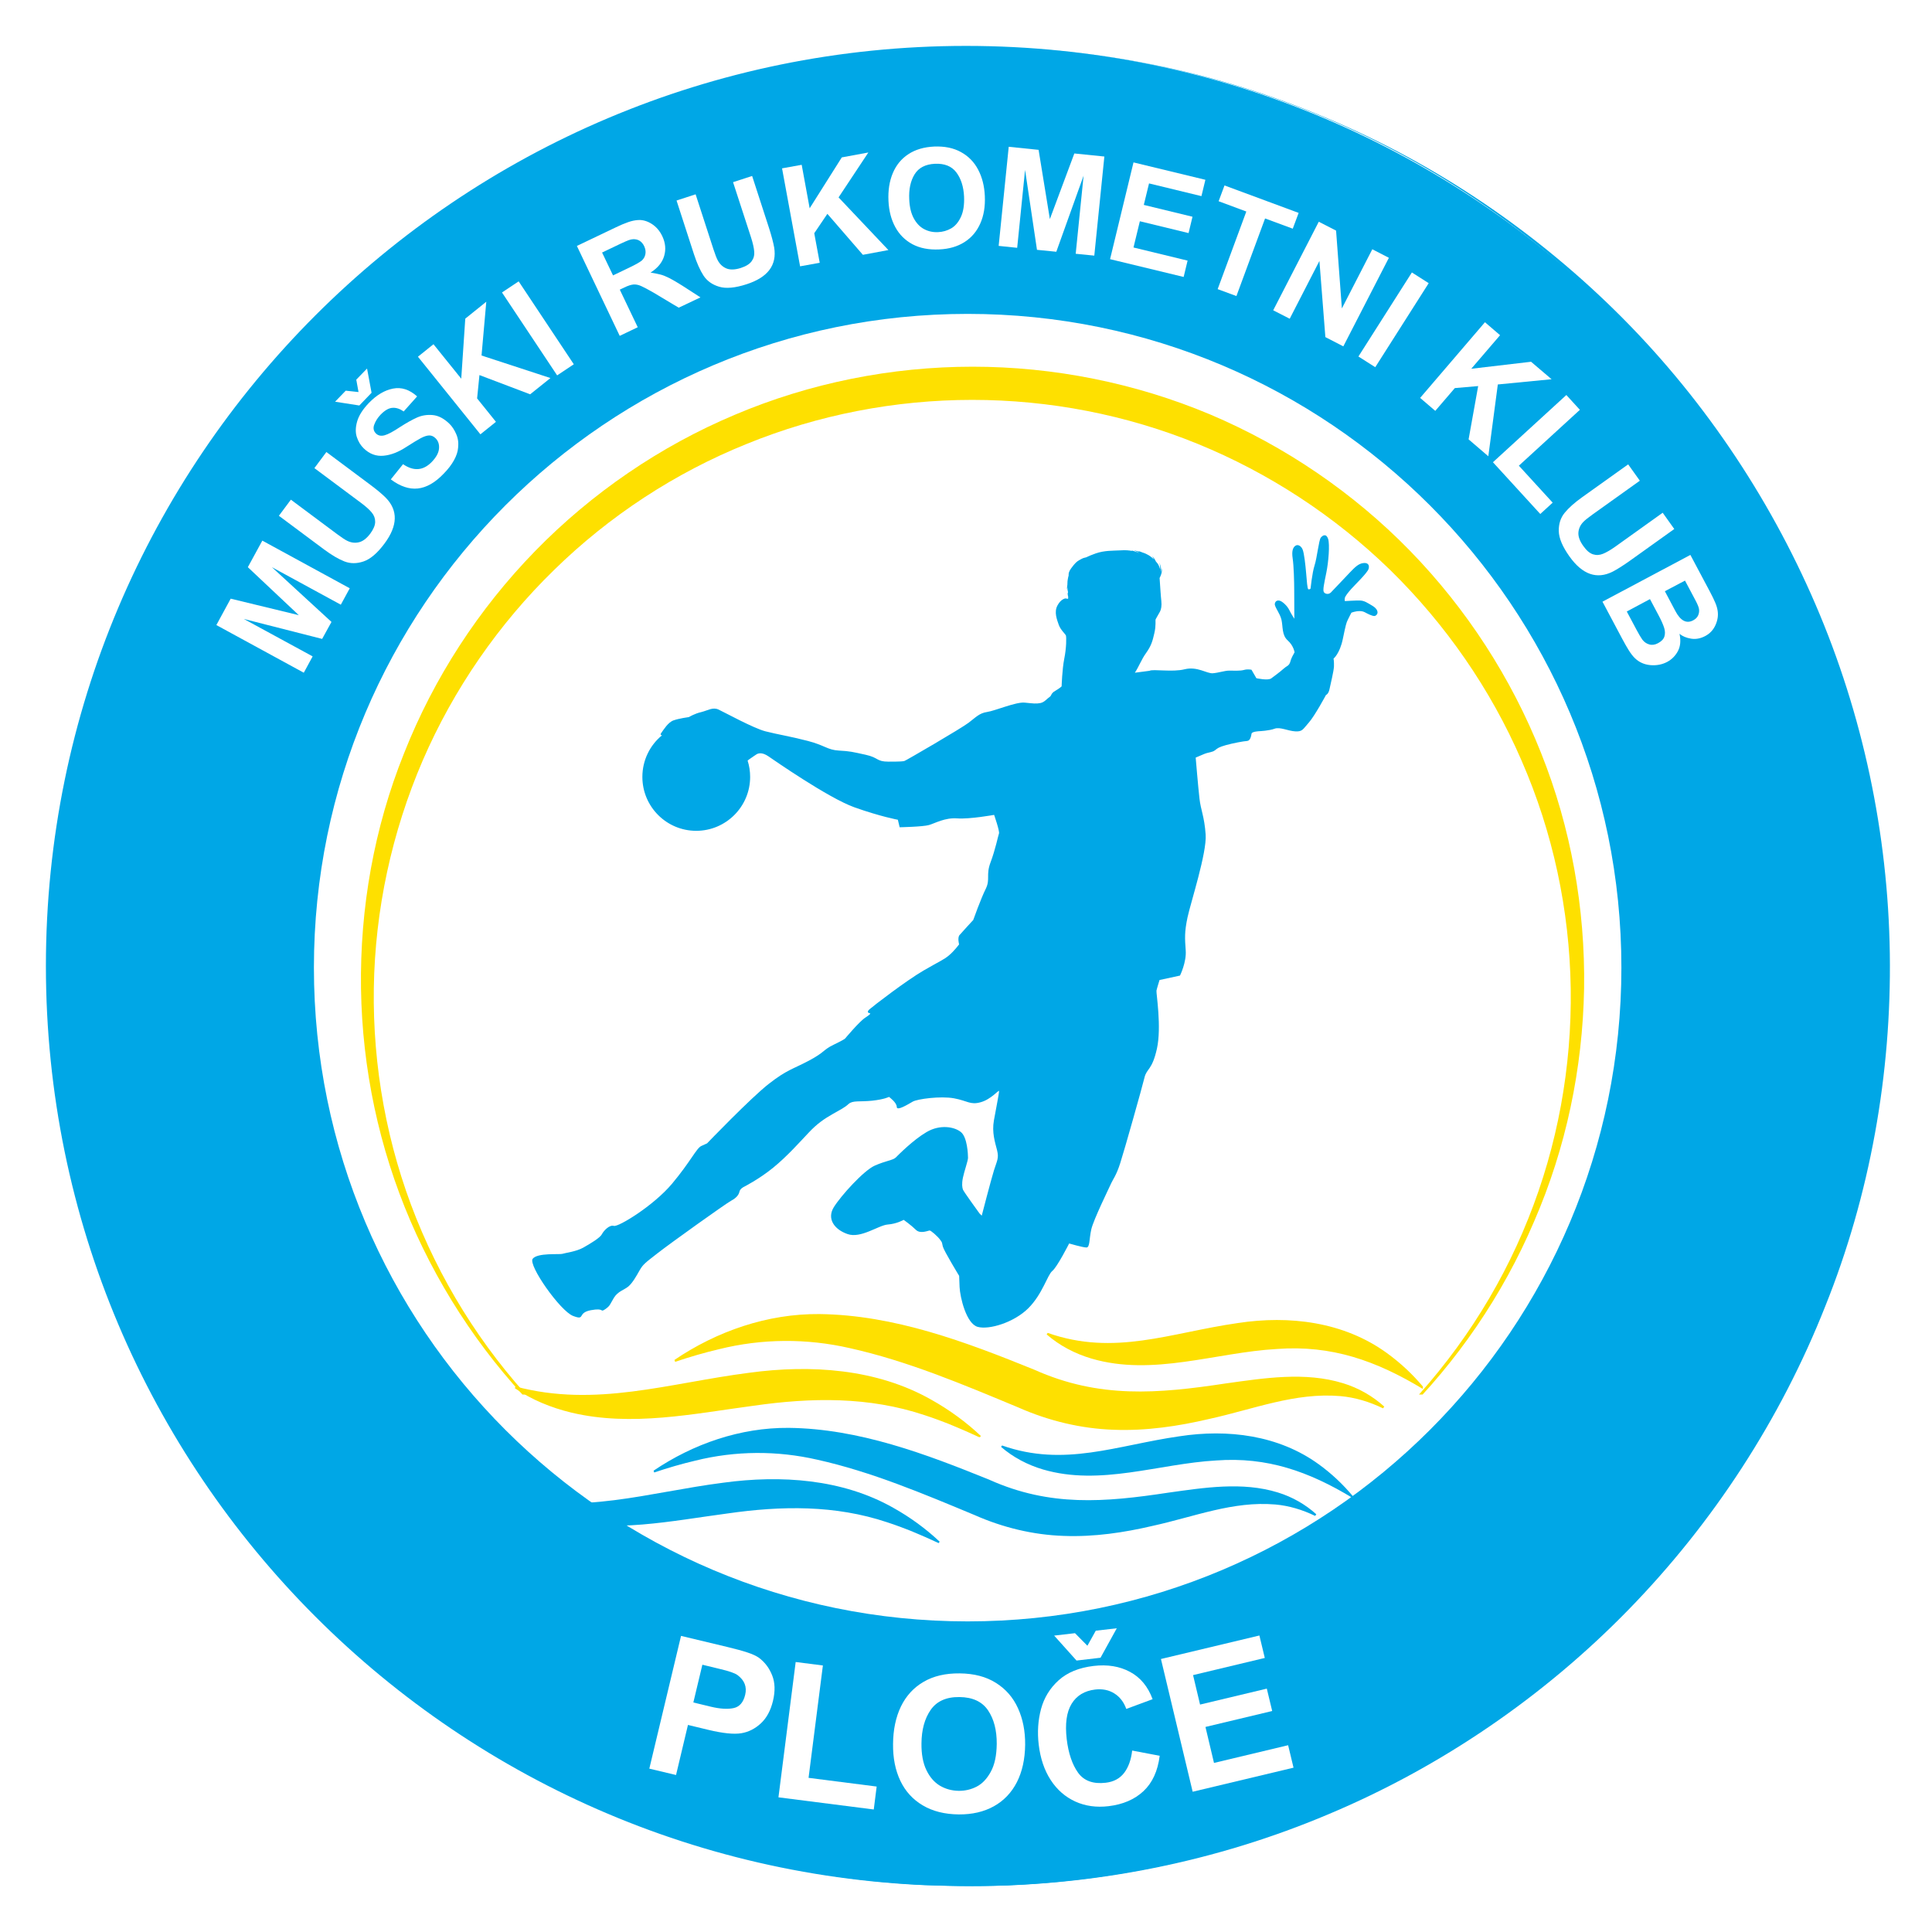 <svg xmlns="http://www.w3.org/2000/svg" xmlns:xlink="http://www.w3.org/1999/xlink" width="500" zoomAndPan="magnify" viewBox="0 0 375 375" height="500" preserveAspectRatio="xMidYMid meet" version="1.0"><defs><g/><clipPath id="f35f6418b3"><path d="M 10.188 10.188 L 366.09 10.188 L 366.09 366.09 L 10.188 366.09 Z M 10.188 10.188 " clip-rule="nonzero"/></clipPath><clipPath id="77d5680898"><path d="M 188.141 10.188 C 89.859 10.188 10.188 89.859 10.188 188.141 C 10.188 286.418 89.859 366.09 188.141 366.09 C 286.418 366.09 366.09 286.418 366.09 188.141 C 366.09 89.859 286.418 10.188 188.141 10.188 Z M 188.141 10.188 " clip-rule="nonzero"/></clipPath><clipPath id="866613b7da"><path d="M 60.93 60.926 L 314.711 60.926 L 314.711 314.711 L 60.93 314.711 Z M 60.93 60.926 " clip-rule="nonzero"/></clipPath><clipPath id="78c78f9861"><path d="M 187.82 60.926 C 117.742 60.926 60.93 117.738 60.93 187.816 C 60.93 257.898 117.742 314.711 187.82 314.711 C 257.902 314.711 314.711 257.898 314.711 187.816 C 314.711 117.738 257.902 60.926 187.82 60.926 Z M 187.82 60.926 " clip-rule="nonzero"/></clipPath><clipPath id="f5f57f7004"><path d="M 103 103.465 L 267.301 103.465 L 267.301 257.965 L 103 257.965 Z M 103 103.465 " clip-rule="nonzero"/></clipPath><clipPath id="bd9edbf398"><path d="M 8.91 8.91 L 365.91 8.91 L 365.91 365.91 L 8.91 365.91 Z M 8.91 8.91 " clip-rule="nonzero"/></clipPath><clipPath id="efe76d5d8b"><path d="M 187.496 8.91 C 88.867 8.91 8.91 88.867 8.91 187.496 C 8.91 286.129 88.867 366.086 187.496 366.086 C 286.129 366.086 366.086 286.129 366.086 187.496 C 366.086 88.867 286.129 8.91 187.496 8.91 Z M 187.496 8.91 " clip-rule="nonzero"/></clipPath><clipPath id="ec251f0885"><path d="M 70 71.176 L 307.84 71.176 L 307.84 270.676 L 70 270.676 Z M 70 71.176 " clip-rule="nonzero"/></clipPath><clipPath id="a4b9ff64d2"><path d="M 203 256 L 276.18 256 L 276.18 270 L 203 270 Z M 203 256 " clip-rule="nonzero"/></clipPath><clipPath id="0f9c752923"><path d="M 99.93 265 L 191 265 L 191 278.941 L 99.93 278.941 Z M 99.93 265 " clip-rule="nonzero"/></clipPath><clipPath id="c1de5bfe87"><path d="M 10.188 9.086 L 367 9.086 L 367 366.086 L 10.188 366.086 Z M 10.188 9.086 " clip-rule="nonzero"/></clipPath><clipPath id="5c0fe74a6d"><path d="M 126 277.043 L 256 277.043 L 256 299 L 126 299 Z M 126 277.043 " clip-rule="nonzero"/></clipPath><clipPath id="1a82a59276"><path d="M 194 278 L 262.934 278 L 262.934 291 L 194 291 Z M 194 278 " clip-rule="nonzero"/></clipPath><clipPath id="7f00141075"><path d="M 97.934 287 L 183 287 L 183 299.543 L 97.934 299.543 Z M 97.934 287 " clip-rule="nonzero"/></clipPath></defs><rect x="-37.5" width="450" fill="#ffffff" y="-37.5" height="450" fill-opacity="1"/><rect x="-37.5" width="450" fill="#ffffff" y="-37.5" height="450" fill-opacity="1"/><g clip-path="url(#f35f6418b3)"><g clip-path="url(#77d5680898)"><path fill="#00a7e6" d="M 10.188 10.188 L 366.09 10.188 L 366.09 366.09 L 10.188 366.09 Z M 10.188 10.188 " fill-opacity="1" fill-rule="nonzero"/></g></g><g clip-path="url(#866613b7da)"><g clip-path="url(#78c78f9861)"><path fill="#ffffff" d="M 60.93 60.926 L 314.711 60.926 L 314.711 314.711 L 60.93 314.711 Z M 60.93 60.926 " fill-opacity="1" fill-rule="nonzero"/></g></g><g clip-path="url(#f5f57f7004)"><path fill="#00a7e6" d="M 266.391 117.586 C 265.398 117 264.812 116.57 263.93 116.559 C 263.055 116.535 261.266 116.668 261.109 116.668 C 260.965 116.668 260.988 116.441 261.027 116.105 C 261.062 115.758 261.648 115.031 262.27 114.324 C 262.891 113.609 265.434 111.184 265.648 110.406 C 265.863 109.633 265.469 109.164 264.574 109.297 C 263.664 109.414 262.973 110.109 261.945 111.184 C 260.906 112.258 258.73 114.613 258.301 115.02 C 257.871 115.426 257.227 115.316 256.965 114.934 C 256.715 114.551 257.012 113.262 257.441 111.148 C 257.871 109.035 258.133 105.688 257.789 104.602 C 257.441 103.527 256.75 103.871 256.367 104.352 C 255.984 104.828 255.637 108.27 255.16 109.727 C 254.684 111.195 254.383 114.242 254.383 114.242 C 254.383 114.242 254.18 114.457 253.953 114.375 C 253.738 114.289 253.656 112.738 253.523 111.266 C 253.402 109.797 253.141 107.398 252.844 106.668 C 252.543 105.941 251.898 105.594 251.422 105.941 C 250.953 106.273 250.691 106.969 250.906 108.387 C 251.121 109.809 251.207 112.902 251.207 114.672 C 251.207 116.441 251.23 120.094 251.23 120.094 C 251.23 120.094 250.645 119.211 250.238 118.387 C 249.832 117.562 248.949 116.785 248.469 116.621 C 247.992 116.453 247.527 116.621 247.441 117.203 C 247.359 117.789 248.434 119.008 248.734 120.297 C 249.031 121.602 248.781 123.273 249.941 124.301 C 251.109 125.34 251.277 126.629 251.277 126.629 C 251.277 126.629 251.195 126.715 250.801 127.492 C 250.418 128.266 250.5 128.531 250.238 128.91 C 249.977 129.305 249.809 129.211 249.117 129.82 C 248.434 130.43 247.395 131.195 246.75 131.672 C 246.105 132.148 243.859 131.637 243.859 131.637 L 242.914 130 C 242.914 130 242.188 129.832 241.457 130.035 C 240.719 130.25 239.438 130.168 238.578 130.168 C 237.707 130.168 236.512 130.598 235.391 130.68 C 234.266 130.762 232.379 129.305 229.953 129.902 C 227.555 130.512 223.848 129.82 223.109 130.203 L 220.277 130.574 C 221.125 129.27 221.555 127.992 222.43 126.785 C 223.539 125.234 223.719 124.324 224.066 122.867 C 224.41 121.398 224.23 120.383 224.305 120.215 C 224.375 120.047 224.949 119.105 225.164 118.688 C 225.379 118.281 225.512 117.551 225.414 116.668 C 225.32 115.902 225.129 112.953 225.078 112.188 C 225.094 112.164 225.117 112.129 225.129 112.09 C 225.27 111.816 225.379 111.52 225.449 111.254 C 225.512 110.98 225.535 110.742 225.535 110.562 C 225.535 110.395 225.496 110.289 225.496 110.289 C 225.496 110.289 225.512 110.395 225.484 110.562 C 225.461 110.695 225.426 110.848 225.367 111.039 C 225.391 110.73 225.379 110.418 225.332 110.145 C 225.281 109.871 225.199 109.633 225.129 109.465 C 225.055 109.297 224.996 109.211 224.996 109.211 C 224.996 109.211 225.043 109.309 225.094 109.477 C 225.141 109.645 225.188 109.883 225.199 110.156 C 225.199 110.266 225.199 110.383 225.199 110.504 C 225.176 110.418 225.141 110.336 225.094 110.254 C 225.094 110.203 225.078 110.156 225.055 110.121 C 225.043 110.074 225.02 110.023 224.996 109.977 C 224.961 109.848 224.902 109.727 224.828 109.605 C 224.828 109.594 224.816 109.594 224.816 109.582 C 224.816 109.582 224.816 109.57 224.805 109.57 C 224.723 109.379 224.648 109.285 224.648 109.285 C 224.648 109.285 224.688 109.332 224.723 109.441 C 224.648 109.332 224.566 109.227 224.496 109.141 C 224.445 109.094 224.41 109.047 224.375 109.008 C 224.305 108.855 224.219 108.699 224.137 108.566 C 224.016 108.375 223.898 108.223 223.801 108.125 C 223.695 108.031 223.621 107.996 223.621 107.996 C 223.621 107.996 223.684 108.055 223.754 108.16 C 223.824 108.27 223.91 108.426 223.98 108.605 C 223.98 108.605 223.98 108.605 223.98 108.59 C 223.777 108.375 223.562 108.199 223.359 108.043 C 223.156 107.887 222.965 107.777 222.82 107.695 C 222.797 107.684 222.773 107.672 222.75 107.66 C 222.633 107.59 222.523 107.527 222.402 107.48 C 222.117 107.348 221.879 107.277 221.758 107.242 C 221.664 107.207 221.578 107.172 221.496 107.133 C 221.125 107.004 220.84 106.906 220.84 106.906 L 221.211 107.133 C 221.078 107.074 220.922 107.027 220.793 106.992 C 220.387 106.859 220.062 106.777 220.062 106.777 C 220.062 106.777 220.613 107.051 221.172 107.359 C 221.09 107.336 221.02 107.312 220.934 107.277 C 220.684 107.156 220.359 107.051 220.098 106.969 C 219.801 106.871 219.574 106.812 219.574 106.812 L 219.812 106.953 C 219.094 106.801 218.402 106.766 217.496 106.824 C 215.941 106.906 214.387 106.824 212.668 107.422 C 210.949 108.031 210.949 108.199 210.602 108.234 C 210.254 108.281 209.824 108.531 209.441 108.746 C 209.059 108.961 208.668 109.262 207.891 110.336 C 207.461 110.945 207.398 111.293 207.422 111.688 C 207.246 112.281 207.184 113.012 207.184 113 C 207.184 113 207.184 112.977 207.207 112.918 C 207.195 113.023 207.184 113.121 207.184 113.203 C 207.172 113.309 207.184 113.371 207.184 113.406 C 207.148 113.703 207.125 113.969 207.102 114.16 L 207.09 114.492 L 207.148 114.172 C 207.148 114.121 207.16 114.074 207.184 114.016 C 207.184 114.16 207.195 114.312 207.207 114.445 C 207.234 114.66 207.27 114.84 207.305 114.973 C 207.27 115.031 207.219 115.125 207.234 115.27 C 207.234 115.449 207.293 115.676 207.34 115.867 C 207.328 116.105 207.316 116.238 207.316 116.238 L 206.801 116.152 C 206.801 116.152 205.93 116.238 205.25 117.527 C 204.555 118.816 205.164 120.285 205.5 121.266 C 205.848 122.258 206.754 123.035 206.887 123.332 C 207.004 123.633 207.004 125.746 206.574 127.848 C 206.156 129.965 206.062 133.223 206.062 133.223 C 206.062 133.223 205.715 133.57 204.82 134.098 C 203.91 134.609 204.176 135.004 203.695 135.305 C 203.219 135.602 202.754 136.293 201.941 136.461 C 201.117 136.629 200.566 136.547 198.883 136.379 C 197.199 136.211 193.113 137.98 191.594 138.195 C 190.09 138.41 189.398 139.234 187.988 140.297 C 186.566 141.383 175.852 147.621 175.551 147.703 C 175.242 147.785 174.824 147.836 172.445 147.836 C 170.082 147.836 170.594 147.059 168.012 146.496 C 165.434 145.934 165.039 145.805 162.805 145.684 C 160.57 145.551 160.094 144.656 156.738 143.797 C 153.379 142.926 150.883 142.543 148.555 141.945 C 146.223 141.336 140.586 138.242 139.473 137.727 C 138.363 137.215 137.492 137.859 136.152 138.207 C 134.84 138.492 133.715 139.184 133.715 139.184 C 133.715 139.184 131.828 139.438 130.742 139.82 C 129.668 140.199 128.844 141.586 128.375 142.23 C 128.148 142.543 128.184 142.637 128.484 142.734 C 126.156 144.645 124.684 147.559 124.684 150.797 C 124.684 156.578 129.367 161.262 135.137 161.262 C 140.906 161.262 145.602 156.566 145.602 150.797 C 145.602 149.699 145.434 148.637 145.113 147.633 C 145.207 147.547 145.293 147.477 145.375 147.418 C 145.996 147.012 146.82 146.363 147.121 146.281 C 147.418 146.199 148.062 146.066 149.141 146.797 C 150.215 147.523 160.762 154.883 165.84 156.699 C 170.918 158.504 174.273 159.113 174.273 159.113 L 174.621 160.57 C 174.621 160.57 179.098 160.484 180.305 160.141 C 181.512 159.793 183.41 158.668 185.812 158.848 C 188.227 159.027 192.957 158.168 192.957 158.168 C 192.957 158.168 194.066 161.344 193.902 161.777 C 193.734 162.219 193.207 164.883 192.266 167.379 C 191.32 169.875 192.266 170.641 191.32 172.551 C 190.375 174.438 188.906 178.57 188.906 178.57 C 188.906 178.57 186.672 180.984 186.242 181.5 C 185.812 182.012 186.16 183.301 186.16 183.301 C 186.16 183.301 185.215 184.594 184.176 185.453 C 183.148 186.312 182.539 186.48 179.266 188.379 C 175.992 190.266 169.543 195.223 168.766 195.906 C 167.988 196.598 168.887 196.684 168.887 196.684 C 168.887 196.684 169.148 196.766 167.977 197.508 C 166.82 198.234 164.023 201.59 164.023 201.59 C 164.023 201.59 163.762 201.844 161.777 202.797 C 159.793 203.742 160.059 204.27 156.953 205.902 C 153.859 207.539 152.734 207.637 149.211 210.383 C 145.688 213.133 137.242 221.926 137.242 221.926 C 137.242 221.926 137.062 222.008 136.117 222.438 C 135.176 222.867 134.051 225.449 130.441 229.762 C 126.824 234.062 120.016 238.195 119.152 237.945 C 118.293 237.68 117.172 238.887 116.824 239.566 C 116.477 240.262 114.59 241.383 113.219 242.16 C 111.844 242.938 109.68 243.188 109.168 243.367 C 108.652 243.547 104.34 243.117 103.398 244.324 C 102.453 245.527 108.738 254.477 111.234 255.422 C 113.73 256.375 111.926 254.824 114.688 254.309 C 117.434 253.797 116.406 254.824 117.434 254.141 C 118.461 253.449 118.379 253.188 119.152 251.91 C 119.93 250.617 121.223 250.355 121.996 249.676 C 122.773 248.992 123.465 247.789 124.148 246.57 C 124.84 245.363 125.27 245.098 127.684 243.211 C 130.098 241.324 140.812 233.656 141.934 233.047 C 143.059 232.438 143.406 231.84 143.535 231.277 C 143.656 230.727 144.359 230.383 144.359 230.383 C 144.359 230.383 147.289 228.914 150.035 226.68 C 152.793 224.445 155.375 221.52 157.012 219.797 C 158.648 218.066 159.938 217.207 161.574 216.262 C 163.211 215.316 163.902 215.02 164.715 214.277 C 165.527 213.551 166.867 213.895 169.281 213.645 C 171.691 213.383 172.555 212.906 172.555 212.906 C 172.555 212.906 174.059 213.98 174.059 214.852 C 174.059 215.711 176.258 214.34 177.164 213.824 C 178.059 213.312 182.539 212.703 185.168 213.18 C 187.785 213.656 188.309 214.516 190.34 213.945 C 192.359 213.395 193.863 211.496 193.914 211.758 C 193.961 212.008 193.352 215.066 192.922 217.445 C 192.492 219.809 193.137 221.707 193.531 223.262 C 193.914 224.816 193.531 225.246 192.922 227.18 C 192.324 229.117 190.555 235.961 190.555 235.961 L 190.125 235.531 C 190.125 235.531 187.02 231.266 186.898 230.883 C 186.77 230.488 186.648 229.844 186.898 228.602 C 187.152 227.348 187.891 225.328 187.891 224.73 C 187.891 224.121 187.773 220.766 186.52 219.738 C 185.277 218.711 182.469 218.184 179.84 219.738 C 177.211 221.277 174.379 224.168 173.855 224.684 C 173.34 225.195 171.957 225.293 169.805 226.238 C 167.656 227.18 163.223 232.09 161.836 234.324 C 160.465 236.559 161.922 238.637 164.512 239.531 C 167.094 240.441 170.535 237.812 172.301 237.68 C 174.07 237.551 175.406 236.773 175.406 236.773 C 175.406 236.773 176.914 237.848 177.773 238.707 C 178.633 239.566 180.188 238.84 180.449 238.84 C 180.699 238.84 181.977 239.949 182.469 240.621 C 182.969 241.289 182.789 241.121 183.004 241.957 C 183.223 242.805 186.172 247.645 186.172 247.645 C 186.172 247.645 186.172 247.812 186.254 249.793 C 186.34 251.777 187.547 256.938 189.777 257.547 C 192.012 258.156 196.84 256.676 199.598 253.926 C 202.348 251.18 203.301 247.477 204.246 246.699 C 205.203 245.934 207.52 241.359 207.52 241.359 C 207.52 241.359 210.184 242.137 210.875 242.137 C 211.57 242.137 211.391 240.5 211.82 238.613 C 212.25 236.715 215.391 230.348 215.691 229.652 C 215.988 228.973 216.684 228.148 217.445 225.734 C 218.223 223.332 221.711 210.969 222.141 209.164 C 222.57 207.352 223.609 207.793 224.555 203.562 C 225.496 199.348 224.387 192.715 224.469 192.285 C 224.555 191.855 225.066 190.219 225.066 190.219 L 229.035 189.359 C 229.035 189.359 230.324 186.766 230.145 184.449 C 229.977 182.133 229.895 180.926 230.492 178.082 C 231.102 175.227 234.277 165.504 234.016 161.98 C 233.766 158.453 233.07 157.246 232.82 155.016 C 232.559 152.781 232.082 147.047 232.082 147.047 C 232.082 147.047 232.773 146.746 233.719 146.352 C 234.66 145.973 235.27 146.055 235.832 145.625 C 236.379 145.195 236.559 145.027 237.934 144.633 C 239.309 144.25 241.41 143.855 242.066 143.82 C 242.711 143.773 242.844 142.828 242.926 142.398 C 243.012 141.969 244.469 141.922 244.469 141.922 C 244.469 141.922 246.367 141.836 247.395 141.441 C 248.422 141.051 249.988 141.875 251.398 141.957 C 252.82 142.039 252.867 141.574 254.023 140.273 C 255.184 138.98 257.371 134.898 257.371 134.898 C 257.371 134.898 257.848 134.766 258.062 133.738 C 258.277 132.711 258.875 130.297 258.922 129.355 C 258.957 128.398 258.84 127.836 258.84 127.836 C 258.84 127.836 260.047 126.895 260.645 124.004 C 261.242 121.121 261.324 120.906 261.586 120.348 C 261.852 119.785 262.305 118.926 262.305 118.926 C 262.305 118.926 263.031 118.613 263.918 118.613 C 264.789 118.613 265.051 118.984 265.852 119.309 C 266.652 119.629 266.879 119.676 267.215 119.309 C 267.57 118.914 267.383 118.172 266.391 117.586 Z M 266.391 117.586 " fill-opacity="1" fill-rule="nonzero"/></g><g clip-path="url(#bd9edbf398)"><g clip-path="url(#efe76d5d8b)"><path stroke-linecap="butt" transform="matrix(0.75, 0, 0, 0.75, 8.909, 8.909)" fill="none" stroke-linejoin="miter" d="M 238.116 0.001 C 106.61 0.001 0.001 106.61 0.001 238.116 C 0.001 369.626 106.61 476.235 238.116 476.235 C 369.626 476.235 476.235 369.626 476.235 238.116 C 476.235 106.61 369.626 0.001 238.116 0.001 Z M 238.116 0.001 " stroke="#00a7e6" stroke-width="8" stroke-opacity="1" stroke-miterlimit="4"/></g></g><g clip-path="url(#ec251f0885)"><path fill="#fee000" d="M 70.07 191.855 C 70.297 207.398 73.574 222.828 79.68 237.016 C 85.785 251.203 94.602 264.203 105.57 275 C 116.535 285.797 129.59 294.504 143.777 300.324 C 157.969 306.203 173.34 309.199 188.715 309.199 C 173.34 309.199 157.969 306.145 143.777 300.266 C 129.59 294.391 116.59 285.57 105.852 274.66 C 95.055 263.754 86.52 250.695 80.812 236.508 C 75.102 222.32 72.332 207.004 72.559 191.797 C 72.785 176.594 76.062 161.5 82.055 147.594 C 88.047 133.746 96.809 121.086 107.547 110.629 C 118.285 100.113 131.062 91.75 144.965 86.152 C 158.816 80.5 173.793 77.617 188.715 77.617 C 203.695 77.617 218.617 80.5 232.465 86.152 C 246.312 91.805 259.09 100.172 269.828 110.629 C 280.566 121.141 289.328 133.746 295.32 147.594 C 301.426 161.559 304.648 176.648 304.875 191.855 C 305.098 207.059 302.328 222.379 296.621 236.566 C 290.969 250.754 282.375 263.809 271.582 274.773 C 260.785 285.684 247.84 294.445 233.652 300.379 C 219.465 306.316 204.09 309.312 188.715 309.312 C 204.09 309.312 219.465 306.316 233.652 300.438 C 247.898 294.559 260.898 285.91 271.863 275.113 C 282.828 264.316 291.703 251.316 297.75 237.129 C 303.969 222.828 307.191 207.398 307.473 191.855 C 307.699 176.309 304.93 160.652 299.109 146.125 C 293.344 131.598 284.637 118.145 273.672 106.898 C 262.707 95.648 249.422 86.605 234.895 80.445 C 220.371 74.34 204.543 71.176 188.773 71.176 C 173.004 71.176 157.176 74.34 142.648 80.5 C 128.121 86.605 114.84 95.707 103.875 106.953 C 92.906 118.203 84.203 131.598 78.438 146.184 C 72.613 160.652 69.844 176.309 70.07 191.855 Z M 70.07 191.855 " fill-opacity="1" fill-rule="nonzero"/></g><path fill="#fee000" d="M 130.914 263.957 C 139.148 258.383 148.961 254.973 159.027 255.059 C 173.582 255.223 187.473 260.465 200.781 265.871 C 213.34 271.484 224.695 270.527 237.875 268.531 C 245.363 267.492 253.305 266.203 260.707 268.488 C 263.703 269.406 266.445 270.984 268.691 273.023 C 268.691 273.023 268.445 273.355 268.445 273.355 C 265.781 272.066 262.996 271.234 260.168 270.984 C 251.352 270.234 243.367 273.523 234.633 275.434 C 228.77 276.809 222.531 277.762 216.168 277.516 C 209.805 277.305 203.484 275.766 197.66 273.188 C 186.973 268.738 176.16 264.164 164.934 261.668 C 156.574 259.758 147.922 259.797 139.562 261.879 C 136.734 262.543 133.867 263.375 131.039 264.332 Z M 130.914 263.957 " fill-opacity="1" fill-rule="nonzero"/><g clip-path="url(#a4b9ff64d2)"><path fill="#fee000" d="M 203.359 258.715 C 216.336 263.293 227.148 258.676 240.246 256.805 C 250.27 255.266 260.832 256.555 269.191 262.625 C 271.895 264.582 274.266 266.824 276.344 269.32 C 276.344 269.32 276.137 269.57 276.137 269.57 C 267.113 264.121 258.461 261.047 247.859 261.836 C 235.965 262.5 223.82 267.199 211.883 263.707 C 208.641 262.75 205.645 261.172 203.152 259.008 Z M 203.359 258.715 " fill-opacity="1" fill-rule="nonzero"/></g><g clip-path="url(#0f9c752923)"><path fill="#fee000" d="M 100.055 269.113 C 115.652 273.273 129.789 268.449 145.426 266.453 C 157.363 264.828 170.172 265.66 180.777 271.691 C 184.27 273.645 187.516 276.016 190.383 278.719 C 190.383 278.719 190.176 279.012 190.176 279.012 C 186.598 277.348 183.062 275.852 179.488 274.688 C 168.676 271.066 157.531 271.234 146.258 272.855 C 134.656 274.395 122.598 276.973 110.91 274.188 C 106.961 273.23 103.176 271.691 99.93 269.445 C 99.93 269.445 100.055 269.113 100.055 269.113 Z M 100.055 269.113 " fill-opacity="1" fill-rule="nonzero"/></g><g clip-path="url(#c1de5bfe87)"><path fill="#00a7e6" d="M 366.812 185.082 C 366.473 161.766 361.555 138.621 352.398 117.344 C 343.242 96.062 330.02 76.562 313.57 60.371 C 297.125 44.176 277.539 31.121 256.258 22.391 C 234.98 13.574 211.922 9.078 188.859 9.078 C 211.922 9.078 234.98 13.656 256.258 22.473 C 277.539 31.293 297.039 44.516 313.148 60.879 C 329.34 77.242 342.141 96.824 350.703 118.105 C 359.266 139.387 363.422 162.359 363.082 185.164 C 362.742 207.973 357.824 230.609 348.84 251.465 C 339.852 272.234 326.711 291.227 310.602 306.91 C 294.496 322.68 275.336 335.227 254.48 343.617 C 233.707 352.098 211.242 356.422 188.859 356.422 C 166.395 356.422 144.012 352.098 123.242 343.617 C 102.469 335.141 83.309 322.594 67.203 306.91 C 51.094 291.141 37.953 272.234 28.965 251.465 C 19.809 230.523 14.977 207.887 14.637 185.082 C 14.301 162.277 18.453 139.301 27.016 118.02 C 35.492 96.742 48.379 77.156 64.574 60.711 C 80.766 44.348 100.18 31.207 121.461 22.305 C 142.738 13.402 165.801 8.91 188.859 8.91 C 165.801 8.91 142.738 13.402 121.461 22.219 C 100.098 31.035 80.598 44.008 64.148 60.199 C 47.703 76.395 34.391 95.895 25.32 117.172 C 15.996 138.621 11.164 161.766 10.738 185.082 C 10.398 208.395 14.555 231.879 23.285 253.668 C 31.934 275.457 44.988 295.633 61.438 312.504 C 77.883 329.375 97.809 342.941 119.594 352.18 C 141.383 361.336 165.121 366.086 188.773 366.086 C 212.43 366.086 236.168 361.336 257.957 352.098 C 279.742 342.941 299.668 329.289 316.113 312.418 C 332.562 295.547 345.617 275.457 354.266 253.582 C 362.996 231.879 367.152 208.395 366.812 185.082 Z M 366.812 185.082 " fill-opacity="1" fill-rule="nonzero"/></g><g fill="#ffffff" fill-opacity="1"><g transform="translate(55.719, 138.851)"><g/></g></g><g fill="#ffffff" fill-opacity="1"><g transform="translate(58.043, 132.263)"><g><path d="M -0.047 -12.859 L -9.938 -22.172 L -7.125 -27.328 L 9.844 -18.078 L 8.109 -14.891 L -5.266 -22.172 L 6.297 -11.547 L 4.484 -8.25 L -10.719 -12.125 L 2.641 -4.859 L 0.922 -1.688 L -16.047 -10.938 L -13.266 -16.062 Z M -0.047 -12.859 "/></g></g></g><g fill="#ffffff" fill-opacity="1"><g transform="translate(68.476, 113.206)"><g><path d="M -3 -9.5 C -2.145 -8.863 -1.504 -8.441 -1.078 -8.234 C -0.328 -7.867 0.426 -7.773 1.188 -7.953 C 1.945 -8.129 2.68 -8.688 3.391 -9.625 C 4.023 -10.488 4.344 -11.254 4.344 -11.922 C 4.352 -12.586 4.129 -13.191 3.672 -13.734 C 3.223 -14.285 2.52 -14.914 1.562 -15.625 L -7.453 -22.344 L -5.125 -25.469 L 3.359 -19.141 C 4.66 -18.172 5.664 -17.332 6.375 -16.625 C 8.812 -14.156 8.738 -11.18 6.156 -7.703 C 4.77 -5.836 3.414 -4.68 2.094 -4.234 C 0.781 -3.785 -0.457 -3.785 -1.625 -4.234 C -2.789 -4.691 -4.109 -5.469 -5.578 -6.562 L -14.344 -13.094 L -12.016 -16.219 Z M -3 -9.5 "/></g></g></g><g fill="#ffffff" fill-opacity="1"><g transform="translate(79.714, 98.128)"><g><path d="M -8.109 -19.922 C -6.617 -21.461 -5.055 -22.391 -3.422 -22.703 C -1.797 -23.023 -0.238 -22.52 1.25 -21.188 L -1.359 -18.266 C -2.098 -18.785 -2.82 -19.02 -3.531 -18.969 C -4.25 -18.926 -5.016 -18.488 -5.828 -17.656 C -6.391 -17.07 -6.801 -16.43 -7.062 -15.734 C -7.332 -15.047 -7.219 -14.457 -6.719 -13.969 C -6.289 -13.562 -5.738 -13.453 -5.062 -13.641 C -4.383 -13.828 -3.375 -14.367 -2.031 -15.266 C -0.781 -16.066 0.312 -16.676 1.25 -17.094 C 2.195 -17.508 3.211 -17.664 4.297 -17.562 C 5.391 -17.457 6.457 -16.898 7.5 -15.891 C 8.031 -15.379 8.473 -14.711 8.828 -13.891 C 9.191 -13.078 9.316 -12.188 9.203 -11.219 C 9.148 -10.469 8.883 -9.66 8.406 -8.797 C 7.938 -7.941 7.27 -7.07 6.406 -6.188 C 4.738 -4.445 3.062 -3.488 1.375 -3.312 C -0.301 -3.133 -2.047 -3.723 -3.859 -5.078 L -1.484 -8.031 C 0.586 -6.613 2.453 -6.766 4.109 -8.484 C 4.984 -9.398 5.445 -10.27 5.5 -11.094 C 5.562 -11.914 5.332 -12.578 4.812 -13.078 C 4.438 -13.441 4.031 -13.617 3.594 -13.609 C 3.156 -13.598 2.617 -13.426 1.984 -13.094 C 1.359 -12.758 0.422 -12.191 -0.828 -11.391 C -2.359 -10.379 -3.836 -9.805 -5.266 -9.672 C -6.703 -9.535 -7.984 -10.008 -9.109 -11.094 C -9.723 -11.688 -10.172 -12.422 -10.453 -13.297 C -10.742 -14.172 -10.723 -15.18 -10.391 -16.328 C -10.066 -17.473 -9.305 -18.672 -8.109 -19.922 Z M -10.125 -22.031 L -10.562 -24.438 L -8.469 -26.594 L -7.594 -21.891 L -9.969 -19.422 L -14.672 -20.156 L -12.609 -22.297 Z M -10.125 -22.031 "/></g></g></g><g fill="#ffffff" fill-opacity="1"><g transform="translate(91.669, 85.582)"><g><path d="M -2.141 -12.078 L -1.359 -23.734 L 2.719 -27.016 L 1.797 -16.578 L 15.172 -12.203 L 11.234 -9.047 L 1.391 -12.781 L 0.938 -8.25 L 4.594 -3.703 L 1.578 -1.281 L -10.547 -16.344 L -7.531 -18.766 Z M -2.141 -12.078 "/></g></g></g><g fill="#ffffff" fill-opacity="1"><g transform="translate(106.61, 73.879)"><g><path d="M 4.766 -3.172 L 1.531 -1.016 L -9.172 -17.109 L -5.938 -19.266 Z M 4.766 -3.172 "/></g></g></g><g fill="#ffffff" fill-opacity="1"><g transform="translate(112.621, 69.874)"><g/></g></g><g fill="#ffffff" fill-opacity="1"><g transform="translate(118.505, 66.034)"><g><path d="M 5.422 -23.328 C 6.297 -23.367 7.16 -23.113 8.016 -22.562 C 8.879 -22.008 9.555 -21.219 10.047 -20.188 C 10.66 -18.895 10.781 -17.613 10.406 -16.344 C 10.031 -15.07 9.148 -14 7.766 -13.125 C 8.609 -12.988 9.266 -12.859 9.734 -12.734 C 10.211 -12.609 10.77 -12.383 11.406 -12.062 C 12.039 -11.738 12.879 -11.25 13.922 -10.594 L 17.453 -8.312 L 13.234 -6.312 L 8.375 -9.219 C 7.289 -9.844 6.477 -10.273 5.938 -10.516 C 5.406 -10.754 4.906 -10.852 4.438 -10.812 C 3.977 -10.77 3.391 -10.578 2.672 -10.234 L 1.797 -9.812 L 5.281 -2.516 L 1.781 -0.844 L -6.531 -18.297 L 1.094 -21.938 C 1.914 -22.332 2.68 -22.656 3.391 -22.906 C 4.098 -23.156 4.773 -23.297 5.422 -23.328 Z M 6.094 -15.484 C 6.457 -15.828 6.68 -16.238 6.766 -16.719 C 6.859 -17.195 6.781 -17.707 6.531 -18.25 C 6.082 -19.176 5.379 -19.629 4.422 -19.609 C 4.148 -19.598 3.852 -19.535 3.531 -19.422 C 3.207 -19.305 2.672 -19.07 1.922 -18.719 L -1.641 -17.016 L 0.484 -12.578 L 3.578 -14.062 C 4.848 -14.664 5.688 -15.141 6.094 -15.484 Z M 6.094 -15.484 "/></g></g></g><g fill="#ffffff" fill-opacity="1"><g transform="translate(135.441, 57.905)"><g><path d="M 3.047 -9.5 C 3.379 -8.477 3.66 -7.758 3.891 -7.344 C 4.285 -6.613 4.844 -6.098 5.562 -5.797 C 6.289 -5.504 7.219 -5.535 8.344 -5.891 C 9.363 -6.223 10.066 -6.66 10.453 -7.203 C 10.848 -7.742 11.016 -8.367 10.953 -9.078 C 10.898 -9.785 10.691 -10.707 10.328 -11.844 L 6.844 -22.547 L 10.547 -23.75 L 13.812 -13.688 C 14.312 -12.133 14.648 -10.859 14.828 -9.859 C 15.379 -6.441 13.594 -4.066 9.469 -2.734 C 7.258 -2.016 5.488 -1.852 4.156 -2.25 C 2.82 -2.645 1.812 -3.359 1.125 -4.391 C 0.445 -5.43 -0.176 -6.828 -0.75 -8.578 L -4.125 -18.984 L -0.422 -20.188 Z M 3.047 -9.5 "/></g></g></g><g fill="#ffffff" fill-opacity="1"><g transform="translate(153.296, 52.067)"><g><path d="M 3.859 -11.641 L 10.094 -21.516 L 15.25 -22.469 L 9.469 -13.75 L 19.141 -3.531 L 14.188 -2.609 L 7.297 -10.562 L 4.75 -6.797 L 5.812 -1.062 L 2 -0.375 L -1.5 -19.391 L 2.312 -20.078 Z M 3.859 -11.641 "/></g></g></g><g fill="#ffffff" fill-opacity="1"><g transform="translate(171.732, 48.57)"><g><path d="M 9.594 -20.125 C 11.625 -20.207 13.359 -19.848 14.797 -19.047 C 16.242 -18.254 17.352 -17.117 18.125 -15.641 C 18.906 -14.16 19.336 -12.457 19.422 -10.531 C 19.516 -8.488 19.219 -6.703 18.531 -5.172 C 17.852 -3.641 16.832 -2.441 15.469 -1.578 C 14.102 -0.711 12.469 -0.238 10.562 -0.156 C 8.562 -0.062 6.836 -0.395 5.391 -1.156 C 3.953 -1.926 2.836 -3.035 2.047 -4.484 C 1.254 -5.93 0.812 -7.633 0.719 -9.594 C 0.625 -11.625 0.906 -13.414 1.562 -14.969 C 2.219 -16.531 3.223 -17.754 4.578 -18.641 C 5.93 -19.535 7.602 -20.031 9.594 -20.125 Z M 4.75 -9.891 C 4.812 -8.379 5.109 -7.141 5.641 -6.172 C 6.172 -5.203 6.848 -4.504 7.672 -4.078 C 8.504 -3.648 9.406 -3.461 10.375 -3.516 C 11.27 -3.555 12.102 -3.797 12.875 -4.234 C 13.656 -4.68 14.285 -5.414 14.766 -6.438 C 15.254 -7.469 15.461 -8.797 15.391 -10.422 C 15.297 -12.348 14.797 -13.91 13.891 -15.109 C 12.992 -16.305 11.609 -16.863 9.734 -16.781 C 7.879 -16.688 6.562 -16 5.781 -14.719 C 5 -13.438 4.656 -11.828 4.75 -9.891 Z M 4.75 -9.891 "/></g></g></g><g fill="#ffffff" fill-opacity="1"><g transform="translate(191.934, 47.538)"><g><path d="M 11.844 -5.016 L 16.594 -17.75 L 22.422 -17.156 L 20.469 2.078 L 16.859 1.719 L 18.391 -13.438 L 13.094 1.328 L 9.344 0.953 L 7.031 -14.562 L 5.5 0.562 L 1.906 0.188 L 3.859 -19.047 L 9.656 -18.453 Z M 11.844 -5.016 "/></g></g></g><g fill="#ffffff" fill-opacity="1"><g transform="translate(213.558, 49.835)"><g><path d="M 19.641 -11.766 L 9.469 -14.234 L 8.453 -10.062 L 17.906 -7.766 L 17.141 -4.594 L 7.688 -6.891 L 6.453 -1.797 L 16.953 0.75 L 16.188 3.922 L 1.906 0.469 L 6.453 -18.312 L 20.406 -14.938 Z M 19.641 -11.766 "/></g></g></g><g fill="#ffffff" fill-opacity="1"><g transform="translate(230.441, 53.933)"><g><path d="M 20.484 -9.547 L 15.109 -11.531 L 9.547 3.531 L 5.906 2.188 L 11.469 -12.875 L 6.094 -14.875 L 7.234 -17.938 L 21.625 -12.609 Z M 20.484 -9.547 "/></g></g></g><g fill="#ffffff" fill-opacity="1"><g transform="translate(245.348, 59.306)"><g><path d="M 15.109 0.562 L 21.016 -10.922 L 24.234 -9.266 L 15.391 7.922 L 11.906 6.125 L 10.75 -8.656 L 4.984 2.562 L 1.781 0.922 L 10.625 -16.266 L 13.984 -14.547 Z M 15.109 0.562 "/></g></g></g><g fill="#ffffff" fill-opacity="1"><g transform="translate(262.107, 68.212)"><g><path d="M 4.828 3.062 L 1.562 0.984 L 11.938 -15.328 L 15.203 -13.25 Z M 4.828 3.062 "/></g></g></g><g fill="#ffffff" fill-opacity="1"><g transform="translate(268.206, 72.082)"><g/></g></g><g fill="#ffffff" fill-opacity="1"><g transform="translate(274.101, 75.905)"><g><path d="M 11.469 -4.328 L 23.078 -5.688 L 27.062 -2.297 L 16.625 -1.281 L 14.781 12.656 L 10.953 9.375 L 12.812 -0.969 L 8.281 -0.578 L 4.484 3.844 L 1.547 1.328 L 14.125 -13.359 L 17.062 -10.844 Z M 11.469 -4.328 "/></g></g></g><g fill="#ffffff" fill-opacity="1"><g transform="translate(288.372, 88.188)"><g><path d="M 6.438 2.203 L 13 9.375 L 10.594 11.578 L 1.406 1.531 L 15.656 -11.516 L 18.281 -8.641 Z M 6.438 2.203 "/></g></g></g><g fill="#ffffff" fill-opacity="1"><g transform="translate(299.166, 99.79)"><g><path d="M 9.984 0.047 C 9.109 0.672 8.504 1.156 8.172 1.5 C 7.598 2.082 7.273 2.766 7.203 3.547 C 7.141 4.336 7.453 5.211 8.141 6.172 C 8.754 7.047 9.379 7.586 10.016 7.797 C 10.66 8.004 11.312 7.973 11.969 7.703 C 12.625 7.441 13.438 6.969 14.406 6.281 L 23.562 -0.266 L 25.812 2.891 L 17.203 9.047 C 15.879 9.984 14.77 10.688 13.875 11.156 C 10.781 12.719 7.977 11.738 5.469 8.219 C 4.113 6.32 3.422 4.676 3.391 3.281 C 3.367 1.883 3.75 0.707 4.531 -0.25 C 5.32 -1.219 6.461 -2.234 7.953 -3.297 L 16.859 -9.656 L 19.125 -6.484 Z M 9.984 0.047 "/></g></g></g><g fill="#ffffff" fill-opacity="1"><g transform="translate(310.118, 115.053)"><g><path d="M 23.281 3.531 C 23.414 4.445 23.27 5.367 22.844 6.297 C 22.426 7.223 21.766 7.926 20.859 8.406 C 19.93 8.895 19.008 9.062 18.094 8.906 C 17.176 8.75 16.438 8.438 15.875 7.969 C 16.156 9.289 16.051 10.41 15.562 11.328 C 15.07 12.242 14.379 12.941 13.484 13.422 C 12.504 13.941 11.414 14.148 10.219 14.047 C 9.031 13.941 8.023 13.488 7.203 12.688 C 6.828 12.32 6.441 11.828 6.047 11.203 C 5.66 10.586 5.219 9.812 4.719 8.875 L 0.922 1.734 L 17.984 -7.344 L 21.781 -0.203 C 22.219 0.617 22.555 1.316 22.797 1.891 C 23.047 2.461 23.207 3.008 23.281 3.531 Z M 18.516 5.359 C 18.973 5.117 19.289 4.812 19.469 4.438 C 19.645 4.062 19.711 3.672 19.672 3.266 C 19.648 2.898 19.41 2.289 18.953 1.438 L 16.938 -2.359 L 13.031 -0.297 L 15.078 3.562 C 16.078 5.445 17.223 6.047 18.516 5.359 Z M 8.656 9.094 C 9.02 9.57 9.469 9.883 10 10.031 C 10.539 10.188 11.102 10.109 11.688 9.797 C 12.363 9.441 12.781 9.008 12.938 8.5 C 13.102 7.988 13.086 7.422 12.891 6.797 C 12.691 6.172 12.352 5.406 11.875 4.5 L 10.141 1.234 L 5.641 3.641 L 7.547 7.219 C 7.984 8.039 8.352 8.664 8.656 9.094 Z M 8.656 9.094 "/></g></g></g><g fill="#ffffff" fill-opacity="1"><g transform="translate(318.805, 131.925)"><g/></g></g><g fill="#ffffff" fill-opacity="1"><g transform="translate(113.096, 339.041)"><g/></g></g><g fill="#ffffff" fill-opacity="1"><g transform="translate(123.407, 342.668)"><g><path d="M 23.906 -20.891 C 25.062 -20.023 25.914 -18.891 26.469 -17.484 C 27.031 -16.086 27.082 -14.43 26.625 -12.516 C 26.176 -10.641 25.383 -9.18 24.25 -8.141 C 23.125 -7.109 21.867 -6.477 20.484 -6.25 C 19.047 -6.008 16.91 -6.227 14.078 -6.906 L 10.125 -7.859 L 7.812 1.859 L 2.625 0.625 L 8.781 -25.141 L 17.734 -23 C 19.398 -22.602 20.711 -22.242 21.672 -21.922 C 22.629 -21.609 23.375 -21.266 23.906 -20.891 Z M 21.234 -13.719 C 21.598 -15.25 21.102 -16.52 19.75 -17.531 C 19.25 -17.906 18.113 -18.301 16.344 -18.719 L 12.922 -19.547 L 11.172 -12.219 L 14.594 -11.391 C 16.363 -10.973 17.82 -10.883 18.969 -11.125 C 20.125 -11.363 20.879 -12.227 21.234 -13.719 Z M 21.234 -13.719 "/></g></g></g><g fill="#ffffff" fill-opacity="1"><g transform="translate(148.269, 348.501)"><g><path d="M 8.672 -3.422 L 21.891 -1.734 L 21.328 2.719 L 2.828 0.359 L 6.172 -25.906 L 11.453 -25.234 Z M 8.672 -3.422 "/></g></g></g><g fill="#ffffff" fill-opacity="1"><g transform="translate(171.622, 351.6)"><g><path d="M 14.641 -26.797 C 17.43 -26.773 19.781 -26.16 21.688 -24.953 C 23.602 -23.754 25.031 -22.113 25.969 -20.031 C 26.914 -17.957 27.379 -15.598 27.359 -12.953 C 27.328 -10.141 26.789 -7.711 25.75 -5.672 C 24.707 -3.641 23.219 -2.082 21.281 -1 C 19.352 0.07 17.082 0.598 14.469 0.578 C 11.727 0.547 9.395 -0.039 7.469 -1.188 C 5.539 -2.332 4.094 -3.926 3.125 -5.969 C 2.156 -8.02 1.688 -10.391 1.719 -13.078 C 1.738 -15.867 2.25 -18.301 3.25 -20.375 C 4.258 -22.445 5.723 -24.039 7.641 -25.156 C 9.566 -26.281 11.898 -26.828 14.641 -26.797 Z M 7.234 -13.188 C 7.211 -11.113 7.531 -9.395 8.188 -8.031 C 8.844 -6.664 9.719 -5.656 10.812 -5 C 11.914 -4.352 13.133 -4.02 14.469 -4 C 15.695 -3.988 16.852 -4.258 17.938 -4.812 C 19.031 -5.375 19.945 -6.336 20.688 -7.703 C 21.438 -9.066 21.82 -10.867 21.844 -13.109 C 21.863 -15.754 21.301 -17.926 20.156 -19.625 C 19.008 -21.32 17.156 -22.18 14.594 -22.203 C 12.051 -22.234 10.191 -21.398 9.016 -19.703 C 7.848 -18.016 7.254 -15.844 7.234 -13.188 Z M 7.234 -13.188 "/></g></g></g><g fill="#ffffff" fill-opacity="1"><g transform="translate(201.423, 351.75)"><g><path d="M 10.844 -28.391 C 13.539 -28.711 15.898 -28.328 17.922 -27.234 C 19.941 -26.148 21.398 -24.383 22.297 -21.938 L 17.188 -20.047 C 16.707 -21.391 15.93 -22.395 14.859 -23.062 C 13.797 -23.727 12.555 -23.977 11.141 -23.812 C 9.078 -23.562 7.555 -22.641 6.578 -21.047 C 5.598 -19.453 5.281 -17.164 5.625 -14.188 C 5.957 -11.438 6.691 -9.266 7.828 -7.672 C 8.973 -6.086 10.758 -5.438 13.188 -5.719 C 14.727 -5.895 15.922 -6.531 16.766 -7.625 C 17.609 -8.727 18.129 -10.176 18.328 -11.969 L 23.672 -10.953 C 23.305 -8.004 22.258 -5.719 20.531 -4.094 C 18.801 -2.477 16.539 -1.504 13.75 -1.172 C 11.383 -0.891 9.227 -1.191 7.281 -2.078 C 5.332 -2.973 3.742 -4.363 2.516 -6.25 C 1.285 -8.145 0.508 -10.441 0.188 -13.141 C -0.094 -15.547 0.055 -17.844 0.641 -20.031 C 1.234 -22.227 2.375 -24.086 4.062 -25.609 C 5.75 -27.129 8.008 -28.055 10.844 -28.391 Z M 9.641 -32.312 L 11.266 -35.234 L 15.344 -35.703 L 12.188 -29.984 L 7.531 -29.438 L 3.188 -34.281 L 7.234 -34.75 Z M 9.641 -32.312 "/></g></g></g><g fill="#ffffff" fill-opacity="1"><g transform="translate(228.87, 348.402)"><g><path d="M 16.625 -26.594 L 2.703 -23.266 L 4.062 -17.547 L 17.016 -20.641 L 18.062 -16.297 L 5.109 -13.203 L 6.766 -6.219 L 21.156 -9.656 L 22.203 -5.297 L 2.625 -0.625 L -3.531 -26.391 L 15.578 -30.953 Z M 16.625 -26.594 "/></g></g></g><g fill="#ffffff" fill-opacity="1"><g transform="translate(253.401, 342.221)"><g/></g></g><g clip-path="url(#5c0fe74a6d)"><path fill="#00a7e6" d="M 126.859 285.457 C 134.551 280.254 143.711 277.07 153.109 277.148 C 166.699 277.305 179.668 282.195 192.09 287.246 C 203.816 292.484 214.418 291.594 226.727 289.73 C 233.715 288.758 241.133 287.555 248.043 289.691 C 250.84 290.543 253.402 292.02 255.496 293.922 C 255.496 293.922 255.266 294.234 255.266 294.234 C 252.781 293.031 250.18 292.254 247.539 292.02 C 239.305 291.32 231.852 294.391 223.699 296.176 C 218.223 297.457 212.398 298.348 206.457 298.117 C 200.516 297.922 194.617 296.484 189.18 294.078 C 179.199 289.922 169.105 285.652 158.621 283.324 C 150.816 281.535 142.742 281.574 134.938 283.516 C 132.297 284.137 129.617 284.914 126.977 285.809 Z M 126.859 285.457 " fill-opacity="1" fill-rule="nonzero"/></g><g clip-path="url(#1a82a59276)"><path fill="#00a7e6" d="M 194.5 280.566 C 206.613 284.836 216.707 280.527 228.938 278.781 C 238.297 277.344 248.16 278.547 255.965 284.215 C 258.488 286.039 260.699 288.137 262.641 290.469 C 262.641 290.469 262.449 290.699 262.449 290.699 C 254.023 285.613 245.945 282.742 236.043 283.477 C 224.941 284.098 213.602 288.488 202.457 285.227 C 199.43 284.332 196.633 282.855 194.305 280.836 Z M 194.5 280.566 " fill-opacity="1" fill-rule="nonzero"/></g><g clip-path="url(#7f00141075)"><path fill="#00a7e6" d="M 98.051 290.273 C 112.613 294.156 125.812 289.652 140.41 287.789 C 151.555 286.273 163.516 287.051 173.414 292.68 C 176.676 294.504 179.707 296.719 182.387 299.242 C 182.387 299.242 182.191 299.516 182.191 299.516 C 178.852 297.961 175.551 296.562 172.211 295.477 C 162.117 292.098 151.711 292.254 141.188 293.766 C 130.355 295.203 119.094 297.613 108.184 295.012 C 104.496 294.117 100.965 292.68 97.934 290.582 C 97.934 290.582 98.051 290.273 98.051 290.273 Z M 98.051 290.273 " fill-opacity="1" fill-rule="nonzero"/></g></svg>